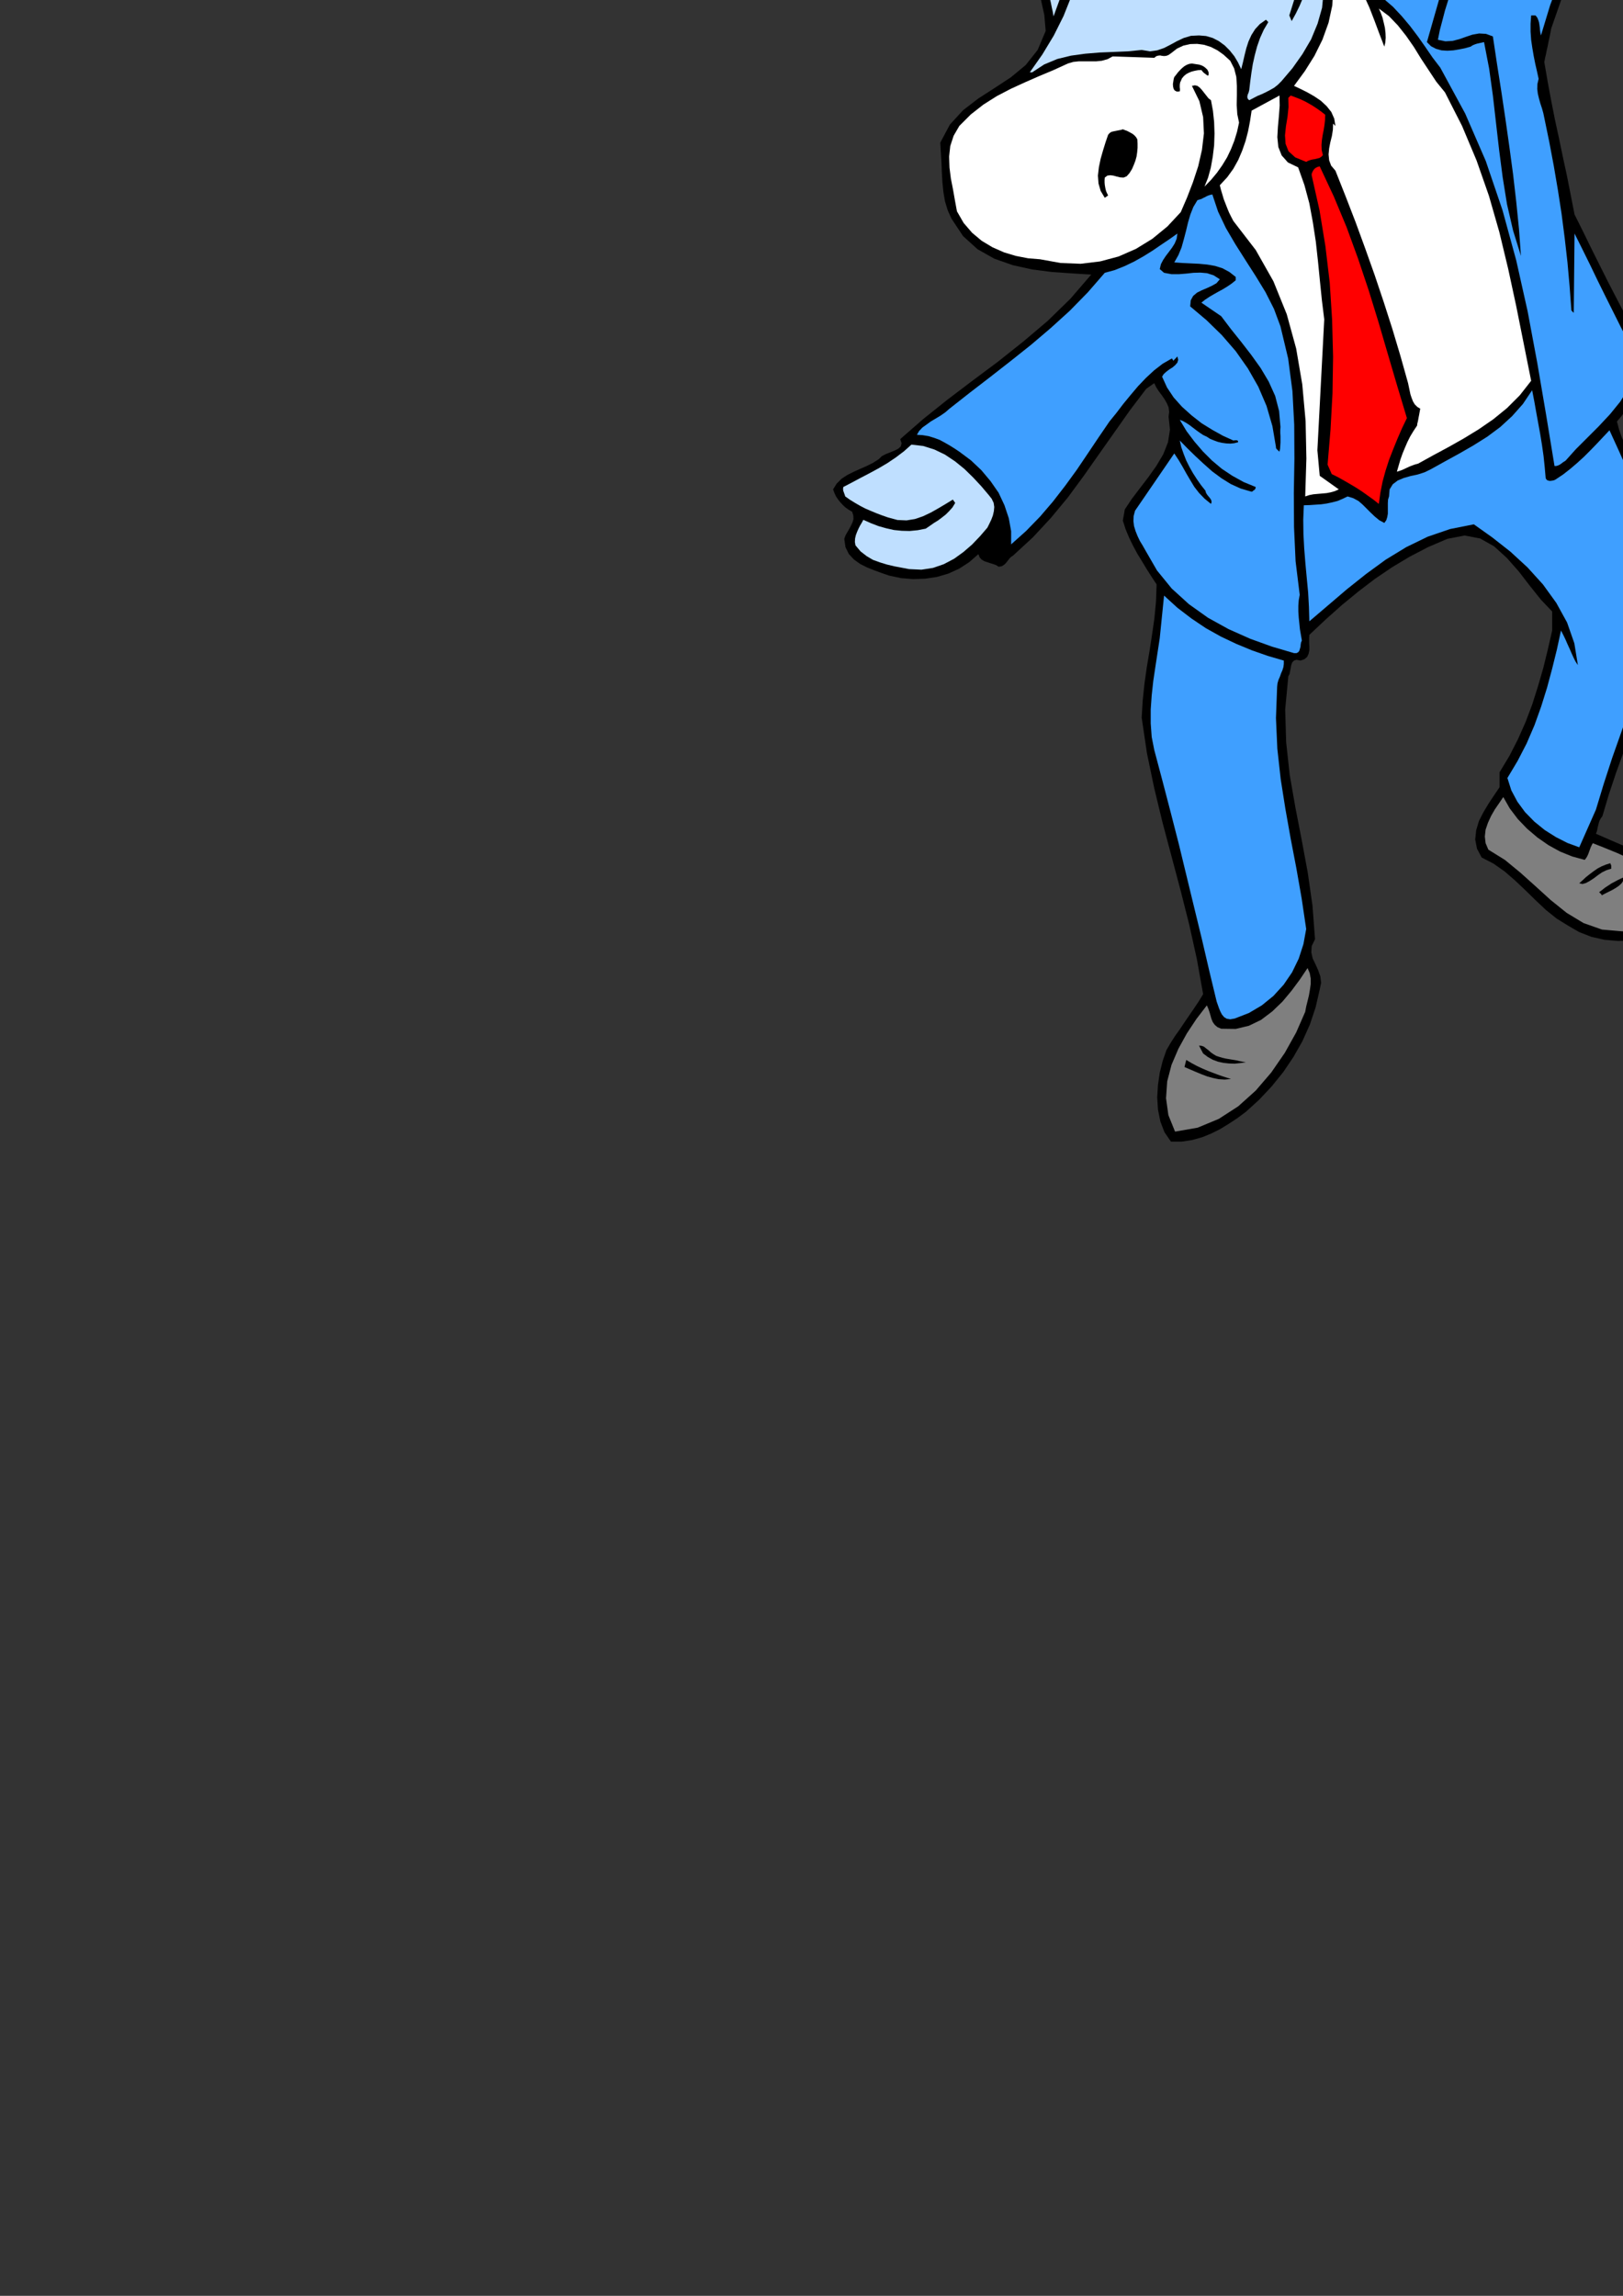 <?xml version="1.0" encoding="utf-8"?>
<!-- Created by UniConvertor 2.0rc4 (https://sk1project.net/) -->
<svg xmlns="http://www.w3.org/2000/svg" height="841.89pt" viewBox="0 0 595.276 841.89" width="595.276pt" version="1.1" xmlns:xlink="http://www.w3.org/1999/xlink" id="a908e951-f60e-11ea-a3b3-dcc15c148e23">

<rect x="0" y="0" width="595.276" height="841.89" fill="#333333" stroke="none"/>

<g>
	<path style="fill:none;" d="M 297.638,420.945 L 297.638,-166.647 647.126,-166.647 647.126,420.945 297.638,420.945 Z" />
	<path style="fill:#000000;" d="M 427.454,-164.199 L 431.054,-157.863 434.942,-151.743 439.046,-145.839 443.366,-140.079 447.83,-134.319 452.366,-128.631 456.902,-122.871 461.438,-117.039 461.438,-117.039 464.606,-112.575 467.126,-107.679 468.854,-102.567 469.934,-97.239 470.366,-91.767 470.294,-86.223 469.574,-80.679 468.422,-75.135 468.422,-75.135 469.79,-72.759 470.222,-70.311 469.934,-67.791 469.286,-65.199 468.566,-62.607 468.062,-60.087 467.99,-57.567 468.782,-55.191 468.782,-55.191 471.446,-51.447 474.182,-47.847 476.774,-44.247 479.222,-40.575 481.166,-36.831 482.606,-32.799 483.326,-28.551 483.182,-23.871 483.182,-23.871 485.486,-22.143 487.79,-21.639 490.094,-22.071 492.398,-23.007 494.774,-24.303 497.15,-25.599 499.598,-26.535 502.118,-26.823 502.118,-26.823 503.918,-26.823 505.502,-27.327 506.942,-28.191 508.238,-29.271 509.462,-30.495 510.758,-31.719 512.054,-32.871 513.566,-33.807 513.566,-33.807 523.358,-40.215 532.214,-47.847 540.278,-56.343 547.694,-65.559 554.678,-75.135 561.23,-84.999 567.638,-94.863 573.902,-104.439 573.902,-104.439 580.742,-123.231 580.742,-123.231 581.318,-123.879 581.894,-124.455 582.542,-125.031 583.334,-125.535 584.126,-125.967 584.918,-126.327 585.71,-126.687 586.574,-126.975 586.574,-126.975 587.726,-129.711 588.878,-132.519 589.886,-135.399 590.822,-138.279 591.686,-141.159 592.406,-144.183 593.054,-147.135 593.558,-150.231 593.558,-150.231 594.206,-151.311 594.998,-152.247 595.934,-152.967 597.014,-153.471 598.094,-153.831 599.246,-154.119 600.47,-154.263 601.766,-154.335 601.766,-154.335 603.494,-154.263 605.294,-153.903 607.094,-153.327 608.75,-152.463 610.334,-151.383 611.846,-150.087 613.214,-148.647 614.366,-146.991 614.366,-146.991 616.886,-148.647 619.622,-150.231 622.43,-151.671 625.31,-152.967 628.334,-153.903 631.358,-154.551 634.526,-154.911 637.838,-154.839 637.838,-154.839 639.278,-154.047 640.574,-153.183 641.798,-152.103 642.734,-150.879 643.598,-149.583 644.39,-148.215 645.038,-146.847 645.686,-145.407 645.686,-145.407 645.11,-141.015 643.67,-137.055 641.438,-133.455 638.63,-130.071 635.606,-126.831 632.582,-123.591 629.63,-120.279 627.182,-116.751 627.182,-116.751 626.822,-115.095 626.03,-113.511 625.094,-111.927 624.23,-110.415 623.51,-108.903 623.366,-107.391 623.798,-105.879 625.166,-104.439 625.166,-104.439 625.31,-101.271 625.094,-98.247 624.446,-95.367 623.51,-92.487 622.286,-89.823 621.062,-87.087 619.766,-84.423 618.47,-81.831 618.47,-81.831 611.414,-70.527 604.286,-59.367 597.302,-48.207 590.534,-36.975 584.198,-25.527 578.366,-13.863 573.254,-1.911 568.934,10.473 568.934,10.473 568.646,12.057 568.358,13.569 567.998,15.081 567.71,16.665 567.35,18.177 567.062,19.689 566.702,21.201 566.414,22.785 566.414,22.785 567.638,29.913 568.934,36.897 570.302,43.809 571.814,50.793 573.254,57.705 574.766,64.689 576.134,71.673 577.502,78.657 577.502,78.657 580.598,84.849 583.622,91.041 586.718,97.233 589.814,103.425 592.982,109.545 596.222,115.737 599.462,121.785 602.918,127.833 602.918,127.833 603.278,127.329 602.918,136.401 602.054,136.401 602.054,136.401 601.19,138.777 600.326,141.153 599.462,143.529 598.598,145.905 597.518,148.209 596.222,150.441 594.782,152.529 593.054,154.545 593.054,154.545 593.846,157.569 594.926,160.593 596.294,163.545 597.734,166.497 599.174,169.521 600.614,172.473 601.838,175.497 602.918,178.593 602.918,178.593 605.366,185.217 607.742,192.201 609.686,199.401 611.126,206.817 611.918,214.233 611.846,221.649 610.622,228.849 608.246,235.689 608.246,235.689 606.518,243.897 604.214,251.817 601.55,259.737 598.67,267.585 595.646,275.361 592.766,283.281 590.102,291.273 587.726,299.265 587.726,299.265 587.15,300.057 586.718,300.849 586.43,301.641 586.214,302.505 585.998,303.369 585.854,304.161 585.638,305.025 585.35,305.745 585.35,305.745 590.462,307.977 595.79,310.281 601.118,312.945 606.158,315.897 610.694,319.353 614.51,323.457 617.318,328.209 618.974,333.825 618.974,333.825 618.902,335.193 618.542,336.417 617.894,337.569 617.102,338.577 616.166,339.513 615.086,340.305 614.006,340.953 612.854,341.529 612.854,341.529 608.174,343.185 603.35,344.409 598.382,344.985 593.414,345.057 588.446,344.625 583.694,343.545 579.23,341.817 575.126,339.441 575.126,339.441 570.95,336.849 566.99,333.681 563.246,330.153 559.502,326.481 555.686,322.881 551.87,319.569 547.766,316.689 543.446,314.457 543.446,314.457 541.718,311.217 541.07,307.833 541.43,304.449 542.438,301.065 544.094,297.825 546.038,294.585 548.054,291.561 549.998,288.681 549.998,288.681 549.998,283.209 549.998,283.209 553.598,277.233 556.766,271.041 559.574,264.705 562.022,258.225 564.11,251.601 566.054,244.905 567.71,238.137 569.294,231.225 569.294,231.225 569.294,224.241 569.294,224.241 565.19,219.921 561.158,214.881 557.054,209.553 552.662,204.585 547.982,200.337 542.87,197.457 537.182,196.377 530.846,197.601 530.846,197.601 523.79,200.625 517.022,204.153 510.542,208.041 504.278,212.289 498.23,216.897 492.182,221.865 486.206,227.193 480.23,232.809 480.23,232.809 480.158,234.177 480.158,235.617 480.23,237.057 480.23,238.497 479.942,239.793 479.438,240.873 478.43,241.737 476.99,242.241 476.99,242.241 475.55,241.953 474.614,242.241 473.966,242.889 473.606,243.825 473.39,244.977 473.174,246.129 472.958,247.209 472.526,248.001 472.526,248.001 471.374,260.169 471.734,272.193 473.03,284.145 475.118,296.097 477.422,307.977 479.654,320.001 481.382,332.097 482.318,344.409 482.318,344.409 481.094,346.929 480.95,349.233 481.454,351.465 482.462,353.553 483.47,355.785 484.262,358.017 484.55,360.393 484.046,362.841 484.046,362.841 482.534,369.393 480.446,375.657 477.71,381.777 474.398,387.609 470.654,393.153 466.406,398.409 461.87,403.233 456.974,407.697 456.974,407.697 453.878,410.001 450.71,412.089 447.542,414.033 444.23,415.689 440.846,417.057 437.246,418.065 433.43,418.641 429.47,418.641 429.47,418.641 427.094,415.185 425.582,411.225 424.718,406.905 424.43,402.441 424.718,397.833 425.366,393.369 426.446,389.049 427.814,385.089 427.814,385.089 429.326,382.497 430.982,379.905 432.782,377.385 434.51,374.793 436.238,372.273 437.966,369.753 439.694,367.161 441.278,364.569 441.278,364.569 438.974,351.681 436.166,339.009 432.998,326.481 429.686,314.025 426.374,301.569 423.35,289.041 420.686,276.297 418.742,263.193 418.742,263.193 419.102,257.001 419.75,250.809 420.614,244.689 421.622,238.713 422.558,232.665 423.422,226.617 423.998,220.497 424.214,214.305 424.214,214.305 422.414,211.569 420.614,208.761 418.886,205.881 417.158,203.073 415.574,200.121 414.134,197.169 412.838,194.073 411.83,190.905 411.83,190.905 412.55,186.801 412.55,186.801 415.142,182.913 418.094,179.025 421.19,174.993 424.142,170.817 426.662,166.569 428.39,162.177 429.11,157.569 428.606,152.817 428.606,152.817 428.822,151.017 428.606,149.361 427.958,147.849 427.094,146.337 426.086,144.897 425.006,143.457 424.07,142.017 423.35,140.505 423.35,140.505 420.398,142.593 420.398,142.593 414.494,150.369 408.806,158.433 403.118,166.497 397.502,174.489 391.67,182.409 385.406,189.969 378.782,197.097 371.582,203.721 371.582,203.721 370.718,204.297 370.142,204.945 369.638,205.593 369.134,206.241 368.63,206.817 367.982,207.321 367.262,207.681 366.254,207.825 366.254,207.825 365.39,207.249 364.382,206.889 363.23,206.529 362.15,206.169 361.07,205.809 360.062,205.233 359.342,204.441 358.838,203.217 358.838,203.217 355.454,206.169 351.782,208.545 347.822,210.345 343.646,211.569 339.326,212.217 334.862,212.361 330.47,212.001 326.078,211.065 326.078,211.065 323.558,210.201 320.822,209.193 318.086,208.113 315.494,206.817 313.19,205.161 311.318,203.145 310.094,200.625 309.662,197.601 309.662,197.601 310.094,196.377 310.742,195.225 311.462,194.001 312.11,192.777 312.686,191.553 313.046,190.329 312.974,189.033 312.542,187.665 312.542,187.665 311.318,186.945 310.166,186.153 309.158,185.217 308.222,184.209 307.358,183.129 306.638,182.049 306.062,180.825 305.558,179.457 305.558,179.457 306.854,177.369 308.654,175.569 310.742,174.201 313.046,173.049 315.422,171.969 317.87,170.889 320.174,169.737 322.334,168.369 322.334,168.369 323.414,167.289 324.926,166.497 326.582,165.849 328.166,165.201 329.462,164.553 330.398,163.689 330.686,162.537 330.182,161.025 330.182,161.025 338.678,153.609 347.606,146.481 356.822,139.497 366.182,132.513 375.326,125.241 384.254,117.681 392.606,109.545 400.238,100.689 400.238,100.689 393.182,100.257 385.91,99.753 378.566,98.817 371.438,97.233 364.67,94.857 358.55,91.401 353.222,86.577 348.974,80.169 348.974,80.169 347.606,77.145 346.598,73.833 346.022,70.449 345.662,66.921 345.446,63.321 345.302,59.649 345.086,55.977 344.87,52.305 344.87,52.305 348.398,45.681 353.222,40.425 358.838,36.105 364.886,32.217 370.79,28.329 376.19,23.865 380.582,18.321 383.534,11.337 383.534,11.337 383.03,5.505 381.806,-0.039 379.934,-5.223 377.486,-10.263 374.606,-15.087 371.51,-19.839 368.27,-24.519 365.03,-29.199 365.03,-29.199 364.382,-32.511 362.942,-34.599 360.782,-35.607 358.118,-35.967 355.166,-36.039 352.142,-35.967 349.262,-36.183 346.598,-37.047 346.598,-37.047 339.11,-39.207 331.766,-42.087 324.566,-45.687 317.87,-50.007 311.894,-55.119 306.782,-61.023 302.822,-67.647 300.23,-75.135 300.23,-75.135 299.87,-76.431 299.582,-77.799 299.294,-79.167 299.078,-80.607 299.006,-82.047 299.006,-83.415 299.078,-84.711 299.366,-85.935 299.366,-85.935 304.046,-84.279 308.582,-82.407 313.118,-80.319 317.654,-78.375 322.334,-76.575 327.158,-75.135 332.198,-74.343 337.526,-74.343 337.526,-74.343 342.926,-74.847 348.398,-75.063 353.87,-75.135 359.198,-74.919 364.454,-74.559 369.71,-73.911 374.75,-72.975 379.718,-71.895 379.718,-71.895 381.806,-74.847 384.254,-77.367 386.846,-79.599 389.654,-81.687 392.678,-83.631 395.63,-85.503 398.654,-87.447 401.606,-89.535 401.606,-89.535 403.334,-89.607 404.99,-89.967 406.574,-90.471 408.158,-90.975 409.742,-91.479 411.398,-91.767 413.198,-91.839 415.142,-91.623 415.142,-91.623 415.214,-92.415 415.142,-93.279 414.998,-94.143 414.854,-95.079 414.638,-96.015 414.35,-96.807 414.134,-97.743 413.918,-98.607 413.918,-98.607 413.774,-106.959 415.214,-114.807 417.59,-122.439 420.47,-129.855 423.206,-137.343 425.15,-144.903 425.942,-152.895 424.862,-161.319 424.862,-161.319 424.862,-162.543 424.862,-162.543 425.51,-162.327 425.942,-162.399 426.23,-162.687 426.374,-163.119 426.518,-163.551 426.662,-163.911 426.95,-164.199 427.454,-164.199 427.454,-164.199 427.454,-164.199 427.454,-164.199 427.454,-164.199 Z" />
	<path style="fill:#bfdfff;" d="M 438.038,-140.799 L 443.87,-134.031 449.99,-126.975 455.75,-119.559 460.934,-111.711 464.894,-103.575 467.27,-94.935 467.558,-85.863 465.182,-76.359 465.182,-76.359 464.462,-74.631 463.67,-72.831 462.806,-71.103 461.87,-69.447 460.79,-67.719 459.71,-66.135 458.558,-64.479 457.334,-62.895 457.334,-62.895 457.766,-62.247 458.27,-62.031 458.774,-62.031 459.278,-62.247 459.854,-62.607 460.358,-62.895 460.934,-63.183 461.438,-63.399 461.438,-63.399 467.27,-71.607 467.27,-71.607 467.342,-69.735 467.342,-67.935 467.126,-66.279 466.694,-64.695 466.118,-63.111 465.398,-61.743 464.534,-60.447 463.526,-59.295 463.526,-59.295 463.454,-58.215 463.742,-57.423 464.246,-56.847 464.822,-56.271 465.398,-55.695 465.758,-55.047 465.902,-54.183 465.542,-53.103 465.542,-53.103 468.998,-48.999 472.238,-44.751 475.046,-40.215 477.35,-35.535 479.078,-30.495 480.014,-25.311 480.014,-19.839 479.078,-14.151 479.078,-14.151 472.886,5.649 473.75,7.737 473.75,7.737 475.262,5.001 476.63,2.193 477.854,-0.687 478.934,-3.711 480.014,-6.735 481.022,-9.759 482.03,-12.783 483.182,-15.663 483.182,-15.663 484.982,-9.399 485.486,-3.207 484.91,2.841 483.254,8.673 480.878,14.433 477.71,19.833 474.038,25.017 470.006,29.769 470.006,29.769 468.71,31.065 467.342,32.145 465.83,33.009 464.318,33.801 462.806,34.521 461.222,35.169 459.71,35.961 458.198,36.753 458.198,36.753 457.766,36.393 457.55,35.961 457.478,35.529 457.55,35.025 457.694,34.521 457.91,34.089 458.054,33.585 458.198,33.009 458.198,33.009 458.558,29.913 458.99,26.673 459.494,23.505 460.214,20.265 461.078,17.025 462.158,13.929 463.526,10.905 465.182,8.097 465.182,8.097 464.318,7.233 464.318,7.233 462.086,8.817 460.358,10.689 458.99,12.849 457.91,15.225 457.118,17.673 456.47,20.265 455.894,22.785 455.246,25.377 455.246,25.377 454.094,22.929 452.726,20.625 450.998,18.465 449.198,16.665 447.038,15.081 444.806,13.929 442.358,13.209 439.766,12.993 439.766,12.993 436.814,13.137 434.15,13.929 431.702,15.081 429.326,16.377 426.95,17.601 424.43,18.465 421.766,18.825 418.742,18.321 418.742,18.321 413.774,18.825 408.59,19.041 403.334,19.257 398.078,19.689 392.822,20.409 387.782,21.633 382.958,23.649 378.566,26.529 378.566,26.529 377.702,26.529 377.702,26.529 382.31,19.977 386.486,13.065 390.086,5.865 393.038,-1.551 395.27,-9.327 396.566,-17.247 396.926,-25.455 396.134,-33.807 396.134,-33.807 395.414,-36.183 394.55,-38.631 393.47,-41.007 392.174,-43.311 390.59,-45.399 388.862,-47.343 386.774,-48.927 384.398,-50.223 384.398,-50.223 382.886,-50.295 381.446,-50.295 380.078,-50.079 378.638,-49.647 377.27,-49.071 375.974,-48.423 374.678,-47.487 373.598,-46.479 373.598,-46.479 372.374,-44.607 371.582,-42.663 371.006,-40.647 370.718,-38.487 370.574,-36.327 370.502,-34.239 370.43,-32.079 370.358,-30.063 370.358,-30.063 370.574,-29.703 370.79,-29.343 370.934,-28.983 371.078,-28.551 371.15,-28.119 371.222,-27.687 371.222,-27.255 371.222,-26.823 371.222,-26.823 370.07,-27.615 369.134,-28.551 368.342,-29.703 367.766,-30.927 367.262,-32.223 366.758,-33.519 366.326,-34.887 365.894,-36.183 365.894,-36.183 365.39,-38.775 365.102,-41.295 365.03,-43.887 365.174,-46.335 365.678,-48.711 366.398,-51.015 367.406,-53.103 368.774,-55.191 368.774,-55.191 371.366,-57.135 374.03,-58.143 376.766,-58.431 379.646,-58.143 382.454,-57.423 385.262,-56.559 388.142,-55.551 390.878,-54.687 390.878,-54.687 391.67,-55.551 391.67,-55.551 390.518,-56.991 389.294,-58.215 387.854,-59.151 386.27,-59.943 384.686,-60.663 383.03,-61.239 381.302,-61.815 379.718,-62.535 379.718,-62.535 381.518,-67.071 384.038,-71.247 387.278,-74.991 391.022,-78.303 395.126,-81.255 399.446,-83.847 403.982,-86.079 408.446,-88.023 408.446,-88.023 415.502,-88.311 415.502,-88.311 413.342,-85.143 411.542,-81.759 410.174,-78.087 409.166,-74.343 408.59,-70.455 408.518,-66.495 409.022,-62.607 410.174,-58.791 410.174,-58.791 410.462,-58.647 410.822,-58.647 411.11,-58.719 411.398,-58.863 411.686,-59.079 411.902,-59.367 412.118,-59.655 412.19,-59.943 412.19,-59.943 411.686,-63.471 411.614,-66.927 411.83,-70.311 412.406,-73.623 413.414,-76.719 414.71,-79.743 416.294,-82.551 418.382,-85.071 418.382,-85.071 419.966,-85.719 421.622,-85.935 423.206,-85.791 424.79,-85.359 426.374,-84.855 427.958,-84.207 429.47,-83.703 430.982,-83.415 430.982,-83.415 432.638,-82.047 434.222,-80.679 435.662,-79.167 437.102,-77.583 438.398,-75.999 439.766,-74.487 441.206,-72.975 442.646,-71.607 442.646,-71.607 442.142,-73.983 441.422,-76.359 440.342,-78.735 438.974,-81.039 437.39,-83.199 435.518,-85.143 433.358,-86.871 430.982,-88.311 430.982,-88.311 428.966,-89.175 426.734,-89.679 424.502,-90.111 422.414,-90.615 420.47,-91.335 418.886,-92.487 417.734,-94.287 417.158,-96.879 417.158,-96.879 416.582,-104.943 417.734,-112.503 419.966,-119.703 422.846,-126.831 425.654,-133.887 427.886,-141.087 428.894,-148.791 428.318,-156.927 428.318,-156.927 430.046,-155.271 431.414,-153.471 432.566,-151.383 433.502,-149.151 434.438,-146.919 435.446,-144.759 436.598,-142.671 438.038,-140.799 438.038,-140.799 438.038,-140.799 438.038,-140.799 438.038,-140.799 Z" />
	<path style="fill:#bfdfff;" d="M 641.078,-147.495 L 641.798,-146.271 642.23,-145.047 642.374,-143.895 642.302,-142.671 642.014,-141.447 641.654,-140.295 641.222,-139.071 640.718,-137.919 640.718,-137.919 637.91,-134.607 635.102,-131.295 632.366,-127.983 629.702,-124.599 627.182,-121.215 624.806,-117.687 622.574,-114.159 620.558,-110.559 620.558,-110.559 616.958,-113.007 613.358,-115.671 609.758,-118.407 606.086,-121.071 602.342,-123.519 598.526,-125.607 594.494,-127.191 590.318,-128.127 590.318,-128.127 591.398,-130.647 592.334,-133.167 593.126,-135.831 593.846,-138.423 594.494,-141.087 595.214,-143.751 595.934,-146.415 596.798,-149.007 596.798,-149.007 597.59,-149.727 598.526,-150.303 599.534,-150.663 600.614,-150.951 601.694,-151.023 602.846,-151.023 603.926,-150.879 605.006,-150.735 605.006,-150.735 607.598,-149.223 609.614,-147.351 611.054,-145.119 612.134,-142.599 612.854,-139.863 613.358,-137.055 613.718,-134.175 614.078,-131.439 614.078,-131.439 614.006,-130.071 613.79,-128.631 613.502,-127.191 613.142,-125.679 612.998,-124.311 613.07,-123.015 613.502,-122.007 614.366,-121.143 614.366,-121.143 615.806,-123.591 616.814,-126.255 617.462,-129.063 617.822,-131.943 617.822,-134.823 617.462,-137.703 616.886,-140.583 616.094,-143.391 616.094,-143.391 618.542,-145.839 621.494,-148.143 624.878,-150.015 628.406,-151.383 632.006,-151.959 635.39,-151.671 638.486,-150.231 641.078,-147.495 641.078,-147.495 641.078,-147.495 641.078,-147.495 641.078,-147.495 Z" />
	<path style="fill:#000000;" d="M 433.934,-132.231 L 436.814,-124.671 440.99,-117.543 445.814,-110.631 450.494,-103.791 454.31,-96.735 456.542,-89.391 456.542,-81.471 453.59,-72.759 453.59,-72.759 453.374,-72.471 453.158,-72.255 452.942,-72.111 452.654,-71.967 452.366,-71.895 452.15,-71.751 451.79,-71.679 451.502,-71.607 451.502,-71.607 450.782,-73.695 450.494,-75.999 450.35,-78.375 450.278,-80.823 450.062,-83.199 449.558,-85.431 448.622,-87.447 447.11,-89.175 447.11,-89.175 446.606,-88.095 446.318,-86.871 446.246,-85.575 446.174,-84.279 446.03,-83.127 445.598,-82.119 444.95,-81.327 443.87,-80.967 443.87,-80.967 443.222,-82.623 442.646,-84.279 441.998,-86.007 441.494,-87.663 440.918,-89.247 440.27,-90.903 439.622,-92.487 438.902,-94.143 438.902,-94.143 438.542,-93.063 438.398,-91.839 438.398,-90.615 438.326,-89.319 438.11,-88.239 437.678,-87.375 436.886,-86.799 435.662,-86.655 435.662,-86.655 434.798,-87.231 433.934,-87.951 433.07,-88.743 432.494,-89.607 431.99,-90.543 431.774,-91.551 431.918,-92.559 432.422,-93.639 432.422,-93.639 432.998,-93.423 433.43,-93.207 433.862,-92.919 434.222,-92.631 434.582,-92.271 434.942,-91.767 435.23,-91.263 435.662,-90.759 435.662,-90.759 436.31,-92.127 436.526,-93.423 436.382,-94.791 436.094,-96.159 435.734,-97.383 435.662,-98.679 435.806,-99.831 436.526,-100.983 436.526,-100.983 436.094,-102.423 435.95,-104.079 436.022,-105.879 436.094,-107.751 436.238,-109.623 436.238,-111.495 436.022,-113.295 435.662,-115.023 435.662,-115.023 435.086,-112.863 434.654,-110.559 434.294,-108.327 433.934,-105.951 433.574,-103.719 433.214,-101.487 432.854,-99.399 432.422,-97.383 432.422,-97.383 432.206,-100.335 432.206,-103.647 432.422,-107.175 432.71,-110.847 433.07,-114.591 433.286,-118.335 433.502,-121.935 433.574,-125.247 433.574,-125.247 432.71,-126.111 432.71,-126.111 432.278,-123.735 431.774,-121.287 431.27,-118.695 430.838,-116.175 430.406,-113.583 429.974,-110.919 429.686,-108.399 429.47,-105.951 429.47,-105.951 428.606,-105.951 428.606,-105.951 428.534,-108.111 428.534,-110.199 428.606,-112.143 428.678,-114.015 428.822,-115.887 428.894,-117.831 428.966,-119.847 428.966,-122.007 428.966,-122.007 428.318,-120.279 427.742,-118.551 427.166,-116.751 426.734,-114.951 426.302,-113.151 425.87,-111.351 425.582,-109.479 425.366,-107.679 425.366,-107.679 424.934,-108.687 424.79,-109.767 424.862,-110.775 425.006,-111.927 425.222,-113.079 425.438,-114.231 425.51,-115.455 425.366,-116.751 425.366,-116.751 425.726,-119.343 426.302,-122.007 426.878,-124.599 427.598,-127.191 428.39,-129.783 429.11,-132.303 429.902,-134.967 430.694,-137.559 430.694,-137.559 429.83,-142.527 429.83,-142.527 430.91,-141.519 431.63,-140.439 432.062,-139.071 432.35,-137.703 432.638,-136.263 432.926,-134.823 433.286,-133.455 433.934,-132.231 433.934,-132.231 433.934,-132.231 433.934,-132.231 433.934,-132.231 Z" />
	<path style="fill:#3f9fff;" d="M 621.35,-104.799 L 621.638,-99.903 620.99,-95.295 619.55,-90.903 617.462,-86.727 615.086,-82.551 612.638,-78.519 610.262,-74.415 608.246,-70.239 608.246,-70.239 601.622,-60.303 595.142,-50.367 588.95,-40.287 583.046,-30.135 577.574,-19.695 572.75,-9.111 568.574,1.833 565.19,12.993 565.19,12.993 564.974,12.057 564.83,11.049 564.758,10.113 564.614,9.105 564.47,8.169 564.182,7.305 563.822,6.441 563.174,5.649 563.174,5.649 561.59,5.649 561.59,5.649 561.374,8.673 561.374,11.625 561.59,14.649 562.022,17.601 562.526,20.553 563.102,23.433 563.75,26.241 564.326,28.905 564.326,28.905 563.894,30.777 563.822,32.577 564.038,34.377 564.47,36.177 564.974,37.977 565.55,39.705 566.054,41.505 566.414,43.233 566.414,43.233 568.214,51.945 569.87,60.729 571.382,69.585 572.75,78.441 573.902,87.369 574.91,96.225 575.702,105.081 576.35,113.865 576.35,113.865 577.214,114.729 577.502,85.641 577.502,85.641 580.382,91.401 583.19,97.089 585.998,102.921 588.806,108.609 591.686,114.369 594.566,120.129 597.518,125.817 600.542,131.433 600.542,131.433 599.462,137.121 597.302,142.377 594.278,147.273 590.534,151.881 586.43,156.273 582.182,160.521 578.006,164.697 574.262,168.873 574.262,168.873 573.758,169.233 573.254,169.521 572.822,169.881 572.318,170.241 571.814,170.529 571.31,170.745 570.734,170.889 570.158,170.889 570.158,170.889 567.062,152.025 563.822,133.017 560.294,114.153 556.118,95.505 551.078,77.073 544.958,59.073 537.398,41.649 528.254,24.801 528.254,24.801 525.446,21.129 522.782,17.241 520.046,13.353 517.166,9.537 514.142,5.937 510.902,2.481 507.302,-0.615 503.27,-3.423 503.27,-3.423 498.014,-13.287 498.014,-13.287 501.902,-12.999 505.862,-12.279 509.966,-11.343 514.07,-10.407 518.246,-9.687 522.422,-9.399 526.598,-9.615 530.846,-10.767 530.846,-10.767 523.358,15.441 523.358,15.441 524.87,16.953 526.67,17.889 528.686,18.465 530.846,18.609 533.078,18.465 535.238,18.105 537.398,17.673 539.414,17.097 539.414,17.097 539.918,16.737 540.494,16.449 541.07,16.233 541.718,16.017 542.366,15.873 543.014,15.729 543.662,15.585 544.31,15.441 544.31,15.441 546.182,25.161 547.55,35.025 548.702,45.105 549.854,55.113 551.15,65.049 552.734,74.913 554.966,84.561 557.846,93.849 557.846,93.849 557.126,83.985 556.118,73.977 554.966,63.969 553.598,53.817 552.158,43.665 550.646,33.513 549.062,23.433 547.55,13.353 547.55,13.353 545.03,12.417 542.51,12.273 540.062,12.705 537.686,13.497 535.238,14.361 532.718,15.009 530.126,15.153 527.39,14.577 527.39,14.577 528.11,10.977 529.046,7.449 529.982,3.849 531.062,0.393 532.07,-3.063 533.15,-6.519 534.086,-10.047 534.95,-13.647 534.95,-13.647 534.014,-14.655 533.078,-15.159 532.07,-15.159 530.99,-14.943 529.91,-14.583 528.83,-14.151 527.75,-13.791 526.742,-13.647 526.742,-13.647 522.278,-13.359 517.958,-13.647 513.854,-14.295 509.75,-15.231 505.718,-16.239 501.614,-17.175 497.366,-17.895 493.046,-18.255 493.046,-18.255 492.182,-18.903 492.182,-18.903 496.142,-21.567 500.534,-23.007 505.07,-23.583 509.822,-23.511 514.646,-23.007 519.326,-22.431 523.934,-21.783 528.254,-21.495 528.254,-21.495 526.382,-22.503 524.438,-23.367 522.422,-24.159 520.406,-24.807 518.318,-25.383 516.158,-25.887 513.998,-26.391 511.838,-26.823 511.838,-26.823 513.566,-28.551 515.438,-29.991 517.454,-31.359 519.542,-32.583 521.558,-33.807 523.646,-35.103 525.59,-36.399 527.39,-37.911 527.39,-37.911 527.174,-38.055 527.03,-38.199 526.886,-38.343 526.67,-38.487 526.526,-38.631 526.31,-38.775 526.094,-38.775 525.878,-38.775 525.878,-38.775 533.294,-45.255 540.278,-52.383 546.83,-59.943 553.166,-67.863 559.142,-76.071 564.902,-84.351 570.518,-92.703 575.99,-100.983 575.99,-100.983 583.622,-121.503 583.622,-121.503 587.726,-123.303 591.686,-123.591 595.502,-122.799 599.246,-121.071 602.846,-118.767 606.374,-116.175 609.83,-113.583 613.214,-111.207 613.214,-111.207 621.35,-104.799 621.35,-104.799 621.35,-104.799 621.35,-104.799 Z" />
	<path style="fill:#ffffff;" d="M 438.902,-116.175 L 439.19,-116.175 439.19,-113.799 438.902,-113.799 438.902,-116.175 438.902,-116.175 438.902,-116.175 438.902,-116.175 Z" />
	<path style="fill:#ffffff;" d="M 438.038,-100.335 L 437.75,-101.127 437.606,-102.063 437.678,-103.143 437.822,-104.223 437.966,-105.447 438.182,-106.527 438.398,-107.679 438.542,-108.831 438.542,-108.831 438.47,-107.751 438.47,-106.671 438.542,-105.663 438.542,-104.655 438.542,-103.575 438.47,-102.495 438.326,-101.415 438.038,-100.335 438.038,-100.335 438.038,-100.335 438.038,-100.335 438.038,-100.335 Z" />
	<path style="fill:#000000;" d="M 424.862,-106.815 L 425.366,-106.815 425.366,-104.799 424.862,-104.799 424.862,-106.815 424.862,-106.815 424.862,-106.815 424.862,-106.815 Z" />
	<path style="fill:#ffffff;" d="M 440.918,-96.231 L 440.702,-96.231 440.414,-96.303 440.27,-96.375 440.054,-96.519 439.91,-96.735 439.838,-96.879 439.766,-97.167 439.766,-97.383 439.766,-97.383 439.622,-98.679 439.838,-99.975 440.27,-101.127 440.774,-102.351 441.206,-103.503 441.494,-104.583 441.566,-105.663 441.278,-106.815 441.278,-106.815 441.278,-105.303 441.35,-103.863 441.35,-102.495 441.35,-101.127 441.35,-99.903 441.278,-98.607 441.134,-97.383 440.918,-96.231 440.918,-96.231 440.918,-96.231 440.918,-96.231 440.918,-96.231 Z" />
	<path style="fill:#ffffff;" d="M 447.398,-94.863 L 447.11,-99.471 447.398,-95.727 447.398,-94.863 447.398,-94.863 447.398,-94.863 447.398,-94.863 Z" />
	<path style="fill:#ffffff;" d="M 443.87,-88.311 L 443.438,-89.247 443.078,-90.183 442.862,-91.191 442.718,-92.127 442.718,-93.135 442.79,-94.143 442.934,-95.151 443.294,-96.231 443.294,-96.231 443.582,-95.151 443.726,-94.143 443.798,-93.207 443.798,-92.343 443.798,-91.407 443.798,-90.471 443.798,-89.391 443.87,-88.311 443.87,-88.311 443.87,-88.311 443.87,-88.311 443.87,-88.311 Z" />
	<path style="fill:#bfdfff;" d="M 341.27,-71.607 L 345.878,-72.111 350.486,-72.327 355.022,-72.327 359.558,-72.183 364.022,-71.751 368.486,-71.175 372.878,-70.455 377.342,-69.519 377.342,-69.519 375.326,-62.895 375.326,-62.895 373.454,-61.671 371.582,-61.023 369.638,-60.807 367.622,-60.879 365.606,-61.095 363.662,-61.455 361.646,-61.671 359.702,-61.671 359.702,-61.671 353.366,-61.311 346.958,-61.311 340.478,-61.743 334.07,-62.463 327.806,-63.687 321.614,-65.271 315.638,-67.359 310.022,-69.879 310.022,-69.879 309.878,-68.727 310.238,-67.791 310.886,-66.927 311.75,-66.207 312.83,-65.559 313.91,-64.911 314.918,-64.335 315.782,-63.759 315.782,-63.759 316.574,-63.543 317.438,-63.183 318.23,-62.751 319.022,-62.175 319.598,-61.599 320.174,-60.879 320.534,-60.087 320.75,-59.295 320.75,-59.295 320.966,-58.719 321.038,-58.071 321.182,-57.495 321.254,-56.919 321.398,-56.343 321.686,-55.911 322.118,-55.623 322.838,-55.551 322.838,-55.551 323.27,-56.127 323.558,-56.775 323.63,-57.423 323.63,-58.071 323.558,-58.647 323.414,-59.295 323.27,-59.871 323.198,-60.519 323.198,-60.519 324.134,-60.663 324.926,-60.375 325.574,-59.799 326.006,-58.935 326.366,-57.999 326.726,-56.991 326.942,-56.055 327.302,-55.191 327.302,-55.191 327.374,-54.975 327.446,-54.831 327.59,-54.759 327.806,-54.687 327.95,-54.687 328.166,-54.687 328.31,-54.687 328.454,-54.687 328.454,-54.687 330.182,-58.791 330.182,-58.791 330.974,-58.287 331.55,-57.639 331.91,-56.703 332.198,-55.767 332.486,-54.831 332.846,-53.967 333.422,-53.391 334.286,-53.103 334.286,-53.103 334.718,-53.319 334.934,-53.679 335.006,-54.039 335.078,-54.399 335.006,-54.831 335.078,-55.191 335.15,-55.551 335.438,-55.839 335.438,-55.839 334.646,-56.703 334.646,-56.703 334.862,-57.207 335.294,-57.423 335.798,-57.567 336.374,-57.567 337.022,-57.495 337.598,-57.495 338.174,-57.495 338.678,-57.567 338.678,-57.567 338.678,-56.775 338.678,-55.911 338.822,-55.191 338.966,-54.399 339.11,-53.679 339.254,-52.959 339.398,-52.167 339.542,-51.447 339.542,-51.447 340.622,-51.519 341.27,-51.951 341.702,-52.671 341.99,-53.463 342.062,-54.399 342.134,-55.407 342.206,-56.415 342.494,-57.279 342.494,-57.279 344.87,-57.279 344.87,-57.279 345.086,-56.199 345.014,-55.191 344.942,-54.183 344.798,-53.175 344.726,-52.311 344.942,-51.519 345.374,-50.799 346.238,-50.223 346.238,-50.223 346.814,-51.159 347.246,-52.527 347.534,-53.967 347.822,-55.407 348.254,-56.631 348.974,-57.423 349.982,-57.711 351.494,-57.279 351.494,-57.279 351.206,-55.983 350.99,-54.687 350.774,-53.319 350.63,-51.951 350.558,-50.583 350.63,-49.359 350.702,-48.279 350.99,-47.343 350.99,-47.343 351.998,-48.135 352.718,-49.143 353.222,-50.367 353.582,-51.663 353.87,-53.031 354.086,-54.471 354.374,-55.911 354.734,-57.279 354.734,-57.279 355.022,-57.423 355.382,-57.495 355.742,-57.567 356.102,-57.567 356.462,-57.495 356.894,-57.495 357.254,-57.495 357.686,-57.567 357.686,-57.567 357.182,-56.271 356.678,-54.903 356.246,-53.463 355.886,-52.095 355.598,-50.655 355.454,-49.215 355.598,-47.847 355.958,-46.479 355.958,-46.479 357.182,-46.479 357.182,-46.479 357.83,-47.919 358.406,-49.431 358.91,-51.015 359.342,-52.599 359.846,-54.111 360.494,-55.551 361.214,-56.847 362.15,-57.927 362.15,-57.927 363.302,-57.927 363.302,-57.927 362.078,-55.551 361.286,-53.247 360.854,-51.015 360.782,-48.711 360.854,-46.407 361.142,-43.959 361.502,-41.439 361.79,-38.775 361.79,-38.775 359.558,-38.487 357.398,-38.559 355.238,-38.919 353.078,-39.495 350.846,-40.071 348.614,-40.719 346.382,-41.223 344.222,-41.511 344.222,-41.511 339.254,-43.167 334.358,-44.967 329.534,-47.127 324.854,-49.503 320.318,-52.239 316.07,-55.407 312.11,-59.079 308.438,-63.399 308.438,-63.399 307.574,-65.703 306.638,-67.863 305.63,-70.095 304.694,-72.183 303.758,-74.415 303.038,-76.719 302.534,-79.167 302.318,-81.831 302.318,-81.831 307.07,-80.319 311.75,-78.447 316.358,-76.431 321.038,-74.487 325.718,-72.759 330.686,-71.607 335.798,-71.103 341.27,-71.607 341.27,-71.607 341.27,-71.607 341.27,-71.607 341.27,-71.607 Z" />
	<path style="fill:#000000;" d="M 444.662,-57.927 L 445.958,-53.319 446.894,-48.567 447.542,-43.743 447.758,-38.847 447.398,-34.095 446.318,-29.487 444.518,-25.095 441.782,-20.991 441.782,-20.991 440.846,-20.127 439.838,-19.407 438.758,-18.831 437.606,-18.399 436.454,-18.183 435.23,-18.183 434.15,-18.255 433.07,-18.615 433.07,-18.615 428.606,-21.063 425.078,-24.303 422.414,-28.263 420.47,-32.727 419.102,-37.479 418.166,-42.447 417.59,-47.487 417.158,-52.311 417.158,-52.311 417.662,-54.903 418.31,-57.567 419.102,-60.087 420.11,-62.535 421.334,-64.767 422.99,-66.783 424.934,-68.655 427.454,-70.239 427.454,-70.239 430.262,-70.095 432.926,-69.303 435.302,-68.007 437.534,-66.351 439.55,-64.407 441.422,-62.247 443.078,-60.087 444.662,-57.927 444.662,-57.927 444.662,-57.927 444.662,-57.927 444.662,-57.927 Z" />
	<path style="fill:#ffff00;" d="M 432.71,-64.911 L 436.022,-63.183 438.686,-60.951 440.702,-58.215 442.142,-55.263 443.15,-52.023 443.726,-48.567 444.086,-45.039 444.158,-41.511 444.158,-41.511 444.302,-38.991 444.23,-36.615 444.086,-34.239 443.726,-32.007 443.15,-29.775 442.358,-27.687 441.35,-25.743 440.054,-23.871 440.054,-23.871 438.974,-22.719 437.75,-22.071 436.454,-21.783 435.158,-21.783 433.718,-21.999 432.422,-22.431 431.054,-22.935 429.83,-23.583 429.83,-23.583 426.806,-27.687 424.286,-32.367 422.414,-37.407 421.118,-42.735 420.614,-48.135 420.974,-53.535 422.198,-58.791 424.502,-63.759 424.502,-63.759 425.51,-64.191 426.374,-64.623 427.31,-64.983 428.174,-65.343 429.11,-65.703 430.046,-65.919 431.198,-66.063 432.422,-66.135 432.422,-66.135 432.71,-64.911 432.71,-64.911 432.71,-64.911 432.71,-64.911 Z" />
	<path style="fill:#000000;" d="M 438.038,-51.735 L 438.182,-50.367 438.47,-48.855 438.686,-47.415 438.83,-45.903 438.83,-44.391 438.686,-42.951 438.254,-41.583 437.678,-40.287 437.678,-40.287 436.886,-39.639 436.094,-38.847 435.374,-38.055 434.654,-37.479 433.862,-37.047 433.07,-37.047 432.062,-37.335 430.982,-38.271 430.982,-38.271 429.542,-39.999 428.39,-41.799 427.526,-43.743 426.878,-45.687 426.59,-47.775 426.59,-49.863 426.878,-52.023 427.454,-54.327 427.454,-54.327 428.534,-55.695 429.974,-56.415 431.558,-56.703 433.142,-56.415 434.726,-55.767 436.166,-54.687 437.246,-53.319 438.038,-51.735 438.038,-51.735 438.038,-51.735 438.038,-51.735 438.038,-51.735 Z" />
	<path style="fill:#ffff00;" d="M 386.774,-45.255 L 385.766,-44.967 385.046,-44.463 384.47,-43.743 383.966,-42.879 383.606,-41.943 383.246,-40.935 382.958,-39.927 382.67,-39.135 382.67,-39.135 382.814,-37.479 382.958,-35.823 383.174,-34.239 383.534,-32.727 384.038,-31.287 384.902,-29.991 386.054,-28.911 387.638,-27.975 387.638,-27.975 388.502,-27.759 389.294,-27.831 390.014,-28.047 390.662,-28.407 391.31,-28.911 391.886,-29.487 392.39,-30.063 392.894,-30.567 392.894,-30.567 393.182,-27.831 393.326,-25.383 393.326,-22.935 393.254,-20.703 393.038,-18.399 392.678,-16.167 392.246,-13.719 391.67,-11.271 391.67,-11.271 391.166,-10.551 390.446,-10.119 389.726,-9.903 388.934,-9.831 388.07,-9.903 387.278,-10.047 386.486,-10.335 385.91,-10.767 385.91,-10.767 382.526,-13.431 379.862,-16.455 377.774,-19.911 376.19,-23.583 375.11,-27.471 374.462,-31.431 374.246,-35.535 374.462,-39.495 374.462,-39.495 374.75,-40.647 375.254,-41.871 375.902,-43.023 376.622,-44.175 377.558,-45.183 378.638,-45.975 379.79,-46.623 381.086,-46.983 381.086,-46.983 381.734,-46.695 382.454,-46.551 383.246,-46.479 383.966,-46.407 384.758,-46.263 385.406,-46.047 386.126,-45.759 386.774,-45.255 386.774,-45.255 386.774,-45.255 386.774,-45.255 386.774,-45.255 Z" />
	<path style="fill:#ffffff;" d="M 507.734,17.097 L 508.094,15.585 508.238,13.857 508.166,12.057 507.95,10.185 507.518,8.313 507.086,6.513 506.438,4.713 505.718,3.129 505.718,3.129 509.462,5.937 512.702,9.321 515.726,13.137 518.534,17.169 521.198,21.489 524.006,25.737 526.814,29.985 529.982,33.873 529.982,33.873 536.246,46.185 541.574,58.857 546.11,71.817 549.926,85.137 553.166,98.601 556.118,112.281 558.854,125.961 561.59,139.641 561.59,139.641 557.414,144.969 552.734,149.649 547.694,153.753 542.366,157.425 536.822,160.809 531.206,163.977 525.59,167.001 520.118,170.025 520.118,170.025 519.038,170.313 518.03,170.673 517.094,171.033 516.158,171.465 515.222,171.897 514.286,172.329 513.278,172.689 512.342,172.977 512.342,172.977 512.99,170.745 513.638,168.513 514.43,166.281 515.294,164.193 516.23,162.033 517.238,160.017 518.462,158.001 519.758,156.057 519.758,156.057 519.83,155.337 520.046,154.545 520.19,153.753 520.334,152.961 520.478,152.241 520.622,151.449 520.766,150.657 520.91,149.865 520.91,149.865 519.83,149.217 518.894,148.281 518.246,147.201 517.742,145.905 517.31,144.609 517.022,143.241 516.734,141.873 516.446,140.505 516.446,140.505 513.638,130.497 510.686,120.633 507.518,110.769 504.206,100.905 500.75,91.185 497.222,81.537 493.55,72.033 489.806,62.601 489.806,62.601 488.222,60.729 487.502,58.785 487.286,56.625 487.502,54.393 487.934,52.161 488.51,49.857 488.87,47.553 488.942,45.321 488.942,45.321 489.806,46.185 489.806,46.185 489.374,43.521 488.294,41.073 486.566,38.913 484.478,36.969 482.03,35.313 479.51,33.873 476.918,32.577 474.614,31.497 474.614,31.497 478.574,26.097 482.102,20.481 485.054,14.505 487.286,8.313 488.654,1.977 489.014,-4.503 488.294,-11.055 486.422,-17.751 486.422,-17.751 490.886,-14.439 494.63,-10.623 497.654,-6.447 500.102,-1.983 502.262,2.769 504.134,7.593 505.934,12.417 507.734,17.097 507.734,17.097 507.734,17.097 507.734,17.097 507.734,17.097 Z" />
	<path style="fill:#bfdfff;" d="M 390.878,-6.303 L 386.414,6.009 386.414,6.009 386.126,4.353 385.766,2.697 385.406,0.897 384.974,-0.903 384.47,-2.775 384.038,-4.647 383.534,-6.519 383.174,-8.391 383.174,-8.391 383.966,-7.743 384.902,-7.095 385.766,-6.591 386.702,-6.159 387.71,-5.871 388.718,-5.799 389.726,-5.871 390.878,-6.303 390.878,-6.303 390.878,-6.303 390.878,-6.303 390.878,-6.303 Z" />
	<path style="fill:#ffffff;" d="M 448.766,20.049 L 451.214,22.281 452.654,25.089 453.446,28.185 453.662,31.497 453.662,34.953 453.59,38.481 453.806,41.865 454.454,44.961 454.454,44.961 453.734,48.273 452.726,51.585 451.502,54.681 450.062,57.705 448.262,60.657 446.318,63.393 444.158,65.985 441.782,68.433 441.782,68.433 443.078,65.193 444.086,61.521 444.806,57.489 445.31,53.313 445.454,48.993 445.31,44.745 444.878,40.641 444.158,36.753 444.158,36.753 443.222,36.033 442.43,35.025 441.638,34.017 440.846,33.009 440.054,32.145 439.19,31.497 438.254,31.281 437.174,31.497 437.174,31.497 439.91,37.113 441.278,42.945 441.566,48.921 440.846,54.969 439.478,60.945 437.534,66.849 435.374,72.465 433.07,77.793 433.07,77.793 428.174,83.049 422.63,87.585 416.654,91.257 410.246,94.065 403.478,95.865 396.35,96.729 389.006,96.441 381.446,95.073 381.446,95.073 377.054,94.713 372.59,93.849 368.27,92.553 364.022,90.681 360.062,88.305 356.534,85.353 353.438,81.753 350.99,77.505 350.99,77.505 350.27,73.617 349.55,69.513 348.758,65.481 348.254,61.449 348.11,57.417 348.542,53.529 349.766,49.785 351.854,46.185 351.854,46.185 356.102,41.937 360.71,38.337 365.606,35.241 370.718,32.577 375.902,30.201 381.158,27.897 386.486,25.665 391.67,23.289 391.67,23.289 393.614,22.713 395.63,22.497 397.718,22.497 399.878,22.497 402.038,22.497 404.126,22.281 406.214,21.705 408.086,20.697 408.086,20.697 423.35,21.201 423.35,21.201 424.07,20.625 424.79,20.409 425.51,20.337 426.23,20.481 426.95,20.553 427.742,20.481 428.534,20.193 429.47,19.545 429.47,19.545 431.702,17.817 434.006,16.737 436.526,16.161 439.118,16.089 441.71,16.449 444.158,17.241 446.534,18.465 448.766,20.049 448.766,20.049 448.766,20.049 448.766,20.049 448.766,20.049 Z" />
	<path style="fill:#000000;" d="M 443.294,26.529 L 443.294,26.673 443.294,26.817 443.294,27.033 443.294,27.177 443.294,27.393 443.222,27.537 443.15,27.681 443.006,27.753 443.006,27.753 442.646,27.537 442.358,27.321 442.07,27.105 441.782,26.889 441.494,26.673 441.206,26.385 440.918,26.025 440.63,25.665 440.63,25.665 439.406,25.737 438.254,25.953 437.102,26.241 436.022,26.673 435.086,27.177 434.222,27.897 433.502,28.761 433.07,29.769 433.07,29.769 432.854,30.201 432.782,30.633 432.71,31.137 432.71,31.569 432.71,32.073 432.782,32.577 432.782,33.081 432.71,33.513 432.71,33.513 431.63,33.585 430.91,33.225 430.478,32.649 430.262,31.785 430.19,30.849 430.334,29.913 430.478,28.977 430.694,28.257 430.694,28.257 431.342,27.465 431.99,26.601 432.782,25.737 433.502,25.017 434.366,24.297 435.23,23.793 436.166,23.433 437.174,23.289 437.174,23.289 438.038,23.433 438.974,23.577 439.91,23.721 440.774,24.009 441.566,24.441 442.214,24.945 442.862,25.593 443.294,26.529 443.294,26.529 443.294,26.529 443.294,26.529 443.294,26.529 Z" />
	<path style="fill:#ffffff;" d="M 476.126,61.377 L 478.43,67.857 480.23,74.553 481.526,81.537 482.606,88.593 483.398,95.793 484.118,103.065 484.838,110.121 485.702,117.105 485.702,117.105 483.182,165.129 484.046,174.489 491.03,179.457 491.03,179.457 489.59,180.105 488.078,180.537 486.566,180.825 484.982,180.969 483.326,181.113 481.742,181.257 480.23,181.545 478.718,182.049 478.718,182.049 479.15,168.153 478.862,154.401 477.638,140.937 475.406,127.833 471.95,115.233 467.054,103.137 460.574,91.689 452.366,81.033 452.366,81.033 451.574,79.521 450.782,77.937 450.134,76.353 449.486,74.697 448.838,73.041 448.334,71.313 447.83,69.657 447.398,67.929 447.398,67.929 450.134,64.977 452.366,61.881 454.166,58.641 455.606,55.257 456.83,51.729 457.766,48.129 458.486,44.385 459.062,40.569 459.062,40.569 469.286,35.025 469.286,35.025 469.358,38.697 469.07,42.585 468.71,46.473 468.494,50.289 468.854,53.889 470.078,56.985 472.382,59.577 476.126,61.377 476.126,61.377 476.126,61.377 476.126,61.377 476.126,61.377 Z" />
	<path style="fill:#ff0000;" d="M 486.062,42.081 L 485.99,44.025 485.774,45.897 485.486,47.697 485.126,49.497 484.838,51.369 484.694,53.169 484.766,55.041 485.198,56.913 485.198,56.913 484.622,57.489 483.974,57.921 483.11,58.137 482.246,58.353 481.31,58.497 480.518,58.713 479.726,59.001 479.078,59.361 479.078,59.361 475.046,57.705 472.598,55.473 471.518,52.737 471.302,49.641 471.662,46.257 472.238,42.801 472.598,39.273 472.526,35.889 472.526,35.889 473.39,35.025 473.39,35.025 475.118,35.673 476.774,36.321 478.502,37.113 480.086,37.977 481.67,38.913 483.182,39.921 484.694,41.001 486.062,42.081 486.062,42.081 486.062,42.081 486.062,42.081 486.062,42.081 Z" />
	<path style="fill:#000000;" d="M 417.158,51.153 L 417.23,52.665 417.23,54.249 417.086,55.833 416.87,57.345 416.438,58.929 415.862,60.441 415.214,61.953 414.278,63.465 414.278,63.465 413.27,64.617 412.118,65.121 410.894,65.049 409.67,64.761 408.374,64.401 407.222,64.257 406.142,64.401 405.206,65.121 405.206,65.121 405.134,66.057 405.134,66.921 405.206,67.785 405.35,68.649 405.494,69.369 405.71,70.161 406.07,70.953 406.43,71.673 406.43,71.673 405.206,72.537 405.206,72.537 403.694,70.017 402.902,67.281 402.686,64.401 403.046,61.305 403.694,58.209 404.558,55.185 405.494,52.161 406.43,49.425 406.43,49.425 406.934,48.849 407.51,48.417 408.23,48.201 408.95,48.057 409.67,47.913 410.39,47.769 411.182,47.625 411.83,47.409 411.83,47.409 412.55,47.697 413.342,47.985 414.062,48.345 414.854,48.777 415.574,49.209 416.15,49.713 416.726,50.361 417.158,51.153 417.158,51.153 417.158,51.153 417.158,51.153 417.158,51.153 Z" />
	<path style="fill:#ff0000;" d="M 516.014,153.321 L 514.214,157.065 512.558,160.881 510.974,164.769 509.462,168.657 508.166,172.689 507.086,176.649 506.294,180.681 505.718,184.785 505.718,184.785 503.702,183.201 501.686,181.761 499.67,180.321 497.582,178.953 495.422,177.657 493.19,176.361 490.886,175.065 488.438,173.841 488.438,173.841 486.926,170.385 486.926,170.385 488.006,157.497 488.726,144.249 488.942,130.785 488.582,117.249 487.718,103.713 486.134,90.321 483.974,77.145 481.094,64.329 481.094,64.329 481.094,63.753 481.31,63.177 481.598,62.601 481.958,62.097 482.39,61.665 482.894,61.377 483.398,61.161 484.046,61.017 484.046,61.017 489.23,72.105 493.91,83.337 498.086,94.785 501.974,106.377 505.574,118.041 509.03,129.849 512.486,141.585 516.014,153.321 516.014,153.321 516.014,153.321 516.014,153.321 516.014,153.321 Z" />
	<path style="fill:#3f9fff;" d="M 444.662,71.313 L 446.75,77.577 449.63,83.625 453.086,89.529 456.83,95.433 460.574,101.265 464.174,107.169 467.27,113.289 469.646,119.697 469.646,119.697 472.454,131.433 474.038,143.457 474.686,155.769 474.758,168.225 474.542,180.753 474.614,193.281 475.19,205.809 476.702,218.121 476.702,218.121 476.342,220.137 476.198,222.153 476.198,224.241 476.342,226.473 476.558,228.561 476.774,230.721 477.134,232.809 477.494,234.897 477.494,234.897 477.206,235.545 477.062,236.337 476.99,237.201 476.774,237.921 476.558,238.641 476.198,239.145 475.55,239.505 474.614,239.505 474.614,239.505 466.55,237.129 458.558,234.249 450.638,230.721 443.078,226.545 436.094,221.577 429.758,215.817 424.358,209.193 420.038,201.705 420.038,201.705 419.102,200.049 418.094,198.393 417.23,196.593 416.51,194.793 415.934,192.921 415.718,191.121 415.79,189.249 416.294,187.305 416.294,187.305 430.694,166.281 430.694,166.281 432.35,168.801 433.79,171.249 435.158,173.697 436.598,176.145 438.038,178.521 439.766,180.753 441.782,182.841 444.158,184.785 444.158,184.785 444.374,184.137 444.302,183.561 444.014,182.985 443.582,182.409 443.078,181.833 442.646,181.257 442.286,180.609 442.142,179.961 442.142,179.961 440.486,177.873 438.974,175.713 437.534,173.481 436.238,171.177 435.086,168.873 434.15,166.497 433.286,164.049 432.71,161.529 432.71,161.529 435.518,164.409 438.47,167.289 441.494,170.097 444.662,172.905 447.974,175.353 451.43,177.513 455.102,179.169 459.062,180.321 459.062,180.321 459.278,180.249 459.494,180.105 459.71,179.889 459.998,179.745 460.214,179.529 460.43,179.241 460.502,178.953 460.574,178.593 460.574,178.593 456.182,176.793 452.006,174.489 448.118,171.897 444.518,168.873 441.206,165.561 438.11,161.961 435.23,158.145 432.71,153.969 432.71,153.969 433.862,154.401 435.014,155.049 436.238,155.841 437.462,156.777 438.686,157.713 439.982,158.649 441.278,159.513 442.646,160.161 442.646,160.161 443.87,160.953 445.31,161.529 446.678,162.033 448.19,162.393 449.774,162.609 451.214,162.681 452.654,162.537 454.094,162.177 454.094,162.177 454.094,161.817 453.878,161.529 453.59,161.457 453.23,161.457 452.87,161.457 452.582,161.529 452.366,161.529 452.366,161.529 452.366,161.529 448.55,159.801 444.662,157.641 440.702,155.193 437.03,152.313 433.502,149.145 430.478,145.761 428.03,142.089 426.23,138.129 426.23,138.129 426.806,137.193 427.742,136.329 428.894,135.465 430.046,134.745 431.054,133.881 431.846,132.945 432.134,131.937 431.846,130.713 431.846,130.713 430.334,132.297 430.334,132.297 430.262,132.153 430.262,132.081 430.19,132.009 430.118,131.865 430.046,131.793 429.974,131.649 429.902,131.577 429.83,131.433 429.83,131.433 426.446,133.377 423.278,135.825 420.254,138.633 417.374,141.657 414.638,144.897 411.974,148.137 409.454,151.449 406.934,154.545 406.934,154.545 402.902,160.449 398.942,166.353 394.91,172.329 390.662,178.161 386.198,183.921 381.446,189.465 376.334,194.721 370.862,199.617 370.862,199.617 370.862,194.793 369.998,190.041 368.414,185.289 366.254,180.681 363.302,176.433 359.918,172.401 356.102,168.801 351.854,165.633 351.854,165.633 350.126,164.481 348.398,163.401 346.526,162.321 344.654,161.313 342.71,160.593 340.622,159.945 338.462,159.585 336.302,159.441 336.302,159.441 337.094,158.073 338.318,156.777 339.83,155.697 341.414,154.545 343.214,153.465 345.014,152.385 346.67,151.233 348.254,149.865 348.254,149.865 355.67,144.033 363.158,138.273 370.718,132.369 378.134,126.465 385.334,120.345 392.39,113.937 399.014,107.169 405.206,100.041 405.206,100.041 408.878,99.033 412.478,97.593 415.934,95.937 419.39,93.993 422.63,91.977 425.798,89.817 428.894,87.729 431.846,85.641 431.846,85.641 431.558,87.585 430.838,89.313 429.83,90.897 428.75,92.337 427.598,93.849 426.59,95.361 425.798,96.873 425.366,98.673 425.366,98.673 426.95,100.041 426.95,100.041 429.686,100.545 432.422,100.545 435.086,100.329 437.75,100.041 440.27,99.969 442.718,100.185 445.166,100.977 447.398,102.417 447.398,102.417 446.174,103.857 444.518,104.793 442.646,105.657 440.774,106.449 439.046,107.313 437.606,108.537 436.742,110.121 436.526,112.353 436.526,112.353 442.502,117.393 448.118,122.865 453.23,128.769 457.694,135.105 461.51,141.801 464.534,148.857 466.694,156.273 467.99,163.905 467.99,163.905 467.99,164.193 468.062,164.409 468.206,164.625 468.422,164.841 468.638,165.057 468.854,165.273 469.07,165.417 469.286,165.633 469.286,165.633 469.502,164.553 469.574,163.401 469.646,162.249 469.646,161.097 469.646,159.945 469.574,158.793 469.574,157.641 469.646,156.561 469.646,156.561 469.142,150.729 467.702,145.185 465.326,139.929 462.374,134.961 458.918,130.137 455.246,125.385 451.502,120.705 447.902,115.953 447.902,115.953 440.63,110.985 440.63,110.985 441.998,109.905 443.51,108.897 445.094,107.961 446.75,107.025 448.478,106.089 450.134,105.081 451.718,104.001 453.23,102.777 453.23,102.777 453.23,101.553 453.23,101.553 450.926,99.753 448.406,98.385 445.67,97.521 442.79,97.017 439.766,96.729 436.742,96.585 433.718,96.441 430.694,96.225 430.694,96.225 432.206,93.561 433.358,90.753 434.222,87.657 435.014,84.633 435.734,81.609 436.598,78.657 437.678,75.921 439.19,73.401 439.19,73.401 439.91,73.185 440.63,72.969 441.278,72.609 441.926,72.321 442.574,71.961 443.222,71.673 443.942,71.457 444.662,71.313 444.662,71.313 444.662,71.313 444.662,71.313 444.662,71.313 Z" />
	<path style="fill:#3f9fff;" d="M 566.918,175.353 L 567.206,175.857 567.566,176.145 568.07,176.289 568.502,176.361 569.078,176.289 569.582,176.217 570.086,176.073 570.518,175.857 570.518,175.857 573.326,173.985 575.99,171.897 578.51,169.737 580.958,167.505 583.334,165.129 585.638,162.753 587.942,160.305 590.318,157.785 590.318,157.785 593.702,165.201 597.014,172.617 600.038,180.105 602.774,187.809 605.078,195.657 606.95,203.649 608.174,211.929 608.75,220.497 608.75,220.497 606.662,230.433 604.07,240.081 601.118,249.657 597.95,259.089 594.638,268.521 591.326,277.881 588.23,287.385 585.35,296.889 585.35,296.889 579.23,310.713 579.23,310.713 574.91,309.129 570.662,306.969 566.558,304.377 562.742,301.281 559.358,297.825 556.55,294.009 554.318,289.833 552.878,285.297 552.878,285.297 556.622,279.033 559.934,272.625 562.814,265.929 565.262,259.089 567.422,252.177 569.294,245.193 571.022,238.209 572.534,231.225 572.534,231.225 573.398,232.881 574.19,234.537 574.91,236.193 575.702,237.921 576.422,239.577 577.142,241.161 577.862,242.601 578.726,243.897 578.726,243.897 577.43,235.905 574.766,228.273 570.806,221.073 565.91,214.305 560.222,208.041 553.958,202.281 547.262,197.025 540.566,192.273 540.566,192.273 531.854,194.001 523.646,196.809 515.798,200.625 508.238,205.233 501.038,210.489 493.982,216.105 487.07,222.009 480.23,227.841 480.23,227.841 480.086,222.585 479.798,217.329 479.294,212.001 478.79,206.601 478.358,201.201 478.07,195.873 477.998,190.545 478.214,185.289 478.214,185.289 480.374,185.217 482.462,185.073 484.622,184.929 486.638,184.641 488.654,184.209 490.598,183.705 492.47,182.913 494.27,182.049 494.27,182.049 496.358,182.697 498.23,183.705 499.742,185.001 501.254,186.513 502.694,187.953 504.206,189.393 505.862,190.761 507.734,191.769 507.734,191.769 508.454,190.761 508.814,189.609 509.03,188.385 509.03,187.161 509.03,185.793 509.03,184.497 509.102,183.201 509.462,182.049 509.462,182.049 509.678,179.457 510.83,177.585 512.63,176.217 514.862,175.281 517.382,174.561 520.046,173.985 522.494,173.193 524.726,172.113 524.726,172.113 529.91,169.233 535.166,166.353 540.422,163.329 545.462,160.161 550.214,156.633 554.606,152.601 558.566,148.137 561.95,143.097 561.95,143.097 562.742,147.201 563.462,151.233 564.182,155.193 564.902,159.153 565.55,163.113 566.126,167.145 566.558,171.249 566.918,175.353 566.918,175.353 566.918,175.353 566.918,175.353 566.918,175.353 Z" />
	<path style="fill:#bfdfff;" d="M 362.654,181.545 L 363.734,182.913 364.454,184.425 364.67,185.937 364.526,187.449 364.166,189.033 363.59,190.545 362.87,192.057 362.15,193.497 362.15,193.497 359.486,196.593 356.534,199.689 353.366,202.425 349.982,204.873 346.166,206.889 342.206,208.257 337.958,208.905 333.422,208.689 333.422,208.689 330.758,208.185 328.094,207.681 325.358,207.033 322.766,206.241 320.174,205.305 317.87,203.937 315.638,202.209 313.766,199.977 313.766,199.977 313.55,198.753 313.622,197.457 313.91,196.233 314.342,195.081 314.846,193.929 315.422,192.777 316.07,191.697 316.646,190.617 316.646,190.617 319.382,191.841 322.19,192.921 324.998,193.713 327.878,194.361 330.758,194.649 333.638,194.721 336.59,194.433 339.542,193.857 339.542,193.857 341.126,192.777 342.566,191.769 344.078,190.833 345.518,189.753 346.886,188.673 348.11,187.449 349.334,186.081 350.342,184.425 350.342,184.425 349.478,183.201 349.478,183.201 346.886,184.785 344.222,186.369 341.414,187.953 338.534,189.321 335.582,190.329 332.486,190.833 329.174,190.689 325.718,189.753 325.718,189.753 323.63,189.033 321.542,188.241 319.454,187.377 317.438,186.513 315.494,185.505 313.622,184.425 311.75,183.273 310.022,182.049 310.022,182.049 309.878,181.617 309.734,181.185 309.59,180.825 309.446,180.393 309.302,180.033 309.23,179.601 309.23,179.097 309.302,178.593 309.302,178.593 312.47,176.937 315.71,175.209 319.022,173.481 322.334,171.681 325.502,169.809 328.598,167.721 331.55,165.489 334.286,163.041 334.286,163.041 338.606,163.545 342.71,164.841 346.598,166.713 350.27,169.161 353.726,171.969 356.894,175.065 359.918,178.305 362.654,181.545 362.654,181.545 362.654,181.545 362.654,181.545 362.654,181.545 Z" />
	<path style="fill:#3f9fff;" d="M 470.87,242.241 L 470.87,243.465 470.726,244.617 470.366,245.769 469.862,246.921 469.43,248.145 468.926,249.297 468.566,250.521 468.422,251.817 468.422,251.817 467.99,263.337 468.494,274.569 469.718,285.657 471.446,296.601 473.39,307.545 475.478,318.417 477.422,329.505 479.078,340.665 479.078,340.665 478.07,346.209 476.342,351.537 473.894,356.577 470.798,361.113 467.054,365.217 462.806,368.673 458.054,371.481 452.87,373.497 452.87,373.497 451.214,373.785 449.918,373.569 448.982,372.993 448.19,372.057 447.614,370.977 447.11,369.753 446.678,368.529 446.246,367.305 446.246,367.305 443.51,355.929 440.846,344.481 438.038,332.961 435.23,321.369 432.422,309.777 429.47,298.257 426.446,286.665 423.35,275.001 423.35,275.001 422.414,270.249 422.054,265.281 422.054,260.169 422.414,254.985 422.99,249.729 423.782,244.401 424.574,239.217 425.366,234.033 425.366,234.033 426.95,218.409 426.95,218.409 431.846,222.873 437.03,226.833 442.286,230.361 447.83,233.457 453.446,236.121 459.206,238.497 464.966,240.513 470.87,242.241 470.87,242.241 470.87,242.241 470.87,242.241 470.87,242.241 Z" />
	<path style="fill:#7f7f7f;" d="M 581.246,315.321 L 581.75,314.673 582.182,313.953 582.542,313.161 582.83,312.369 583.118,311.577 583.406,310.785 583.766,309.993 584.198,309.201 584.198,309.201 588.734,311.001 593.486,312.945 598.238,315.177 602.846,317.769 607.022,320.793 610.55,324.465 613.358,328.713 615.23,333.825 615.23,333.825 613.862,336.561 611.918,338.505 609.614,339.801 606.95,340.593 604.07,341.097 601.046,341.313 598.022,341.385 595.07,341.529 595.07,341.529 587.582,340.881 580.814,338.505 574.622,334.761 568.79,330.081 563.246,325.041 557.63,320.001 551.942,315.321 545.894,311.577 545.894,311.577 544.886,309.201 544.598,306.753 544.886,304.233 545.75,301.713 546.902,299.193 548.27,296.817 549.854,294.513 551.366,292.281 551.366,292.281 553.742,296.457 556.694,300.345 560.078,303.873 563.894,307.113 567.926,309.921 572.246,312.297 576.71,314.097 581.246,315.321 581.246,315.321 581.246,315.321 581.246,315.321 581.246,315.321 Z" />
	<path style="fill:#000000;" d="M 590.966,317.409 L 590.966,318.561 590.966,318.561 589.31,319.065 587.654,319.857 586.07,320.937 584.558,322.089 583.118,323.025 581.678,323.817 580.382,324.177 579.23,323.889 579.23,323.889 580.454,322.809 581.678,321.657 583.046,320.577 584.486,319.497 585.926,318.489 587.438,317.697 589.022,317.049 590.606,316.545 590.606,316.545 590.966,317.409 590.966,317.409 590.966,317.409 590.966,317.409 Z" />
	<path style="fill:#000000;" d="M 587.438,328.353 L 587.438,328.209 587.366,327.993 587.294,327.921 587.15,327.777 587.006,327.633 586.862,327.489 586.646,327.345 586.574,327.129 586.574,327.129 587.654,326.337 588.734,325.473 589.958,324.681 591.038,323.961 592.262,323.313 593.486,322.665 594.71,322.089 595.934,321.513 595.934,321.513 595.502,322.737 594.782,323.889 593.774,324.825 592.622,325.617 591.254,326.409 589.958,327.057 588.662,327.705 587.438,328.353 587.438,328.353 587.438,328.353 587.438,328.353 587.438,328.353 Z" />
	<path style="fill:#7f7f7f;" d="M 478.718,371.049 L 475.406,378.609 471.23,386.097 466.262,393.297 460.574,399.921 454.166,405.681 447.038,410.289 439.262,413.529 430.982,414.969 430.982,414.969 428.534,408.921 427.67,402.729 428.102,396.537 429.686,390.489 432.206,384.585 435.302,378.969 438.83,373.641 442.646,368.673 442.646,368.673 443.15,369.825 443.582,371.049 443.942,372.273 444.302,373.569 444.806,374.793 445.526,375.801 446.534,376.665 447.902,377.241 447.902,377.241 453.23,377.313 458.054,376.161 462.518,374.001 466.622,370.905 470.366,367.305 473.678,363.345 476.774,359.169 479.582,354.993 479.582,354.993 480.374,356.865 480.734,358.809 480.734,360.897 480.446,362.913 480.086,365.001 479.582,367.089 479.078,369.105 478.718,371.049 478.718,371.049 478.718,371.049 478.718,371.049 478.718,371.049 Z" />
	<path style="fill:#000000;" d="M 447.11,387.537 L 448.334,387.897 449.558,388.185 450.854,388.401 452.15,388.617 453.446,388.833 454.67,389.121 455.822,389.337 456.974,389.553 456.974,389.553 454.886,389.841 452.87,390.057 450.782,389.985 448.766,389.769 446.75,389.337 444.806,388.617 443.006,387.609 441.278,386.313 441.278,386.313 439.766,383.433 439.766,383.433 440.702,383.505 441.638,383.865 442.43,384.513 443.294,385.161 444.158,385.953 445.094,386.601 446.03,387.177 447.11,387.537 447.11,387.537 447.11,387.537 447.11,387.537 447.11,387.537 Z" />
	<path style="fill:#000000;" d="M 451.502,395.673 L 449.198,395.889 446.966,395.745 444.878,395.313 442.79,394.737 440.702,393.945 438.614,393.081 436.598,392.217 434.438,391.281 434.438,391.281 435.086,388.689 435.086,388.689 437.03,389.841 439.046,390.921 441.062,391.857 443.078,392.721 445.166,393.513 447.254,394.305 449.414,395.025 451.502,395.673 451.502,395.673 451.502,395.673 451.502,395.673 451.502,395.673 Z" />
</g>
</svg>